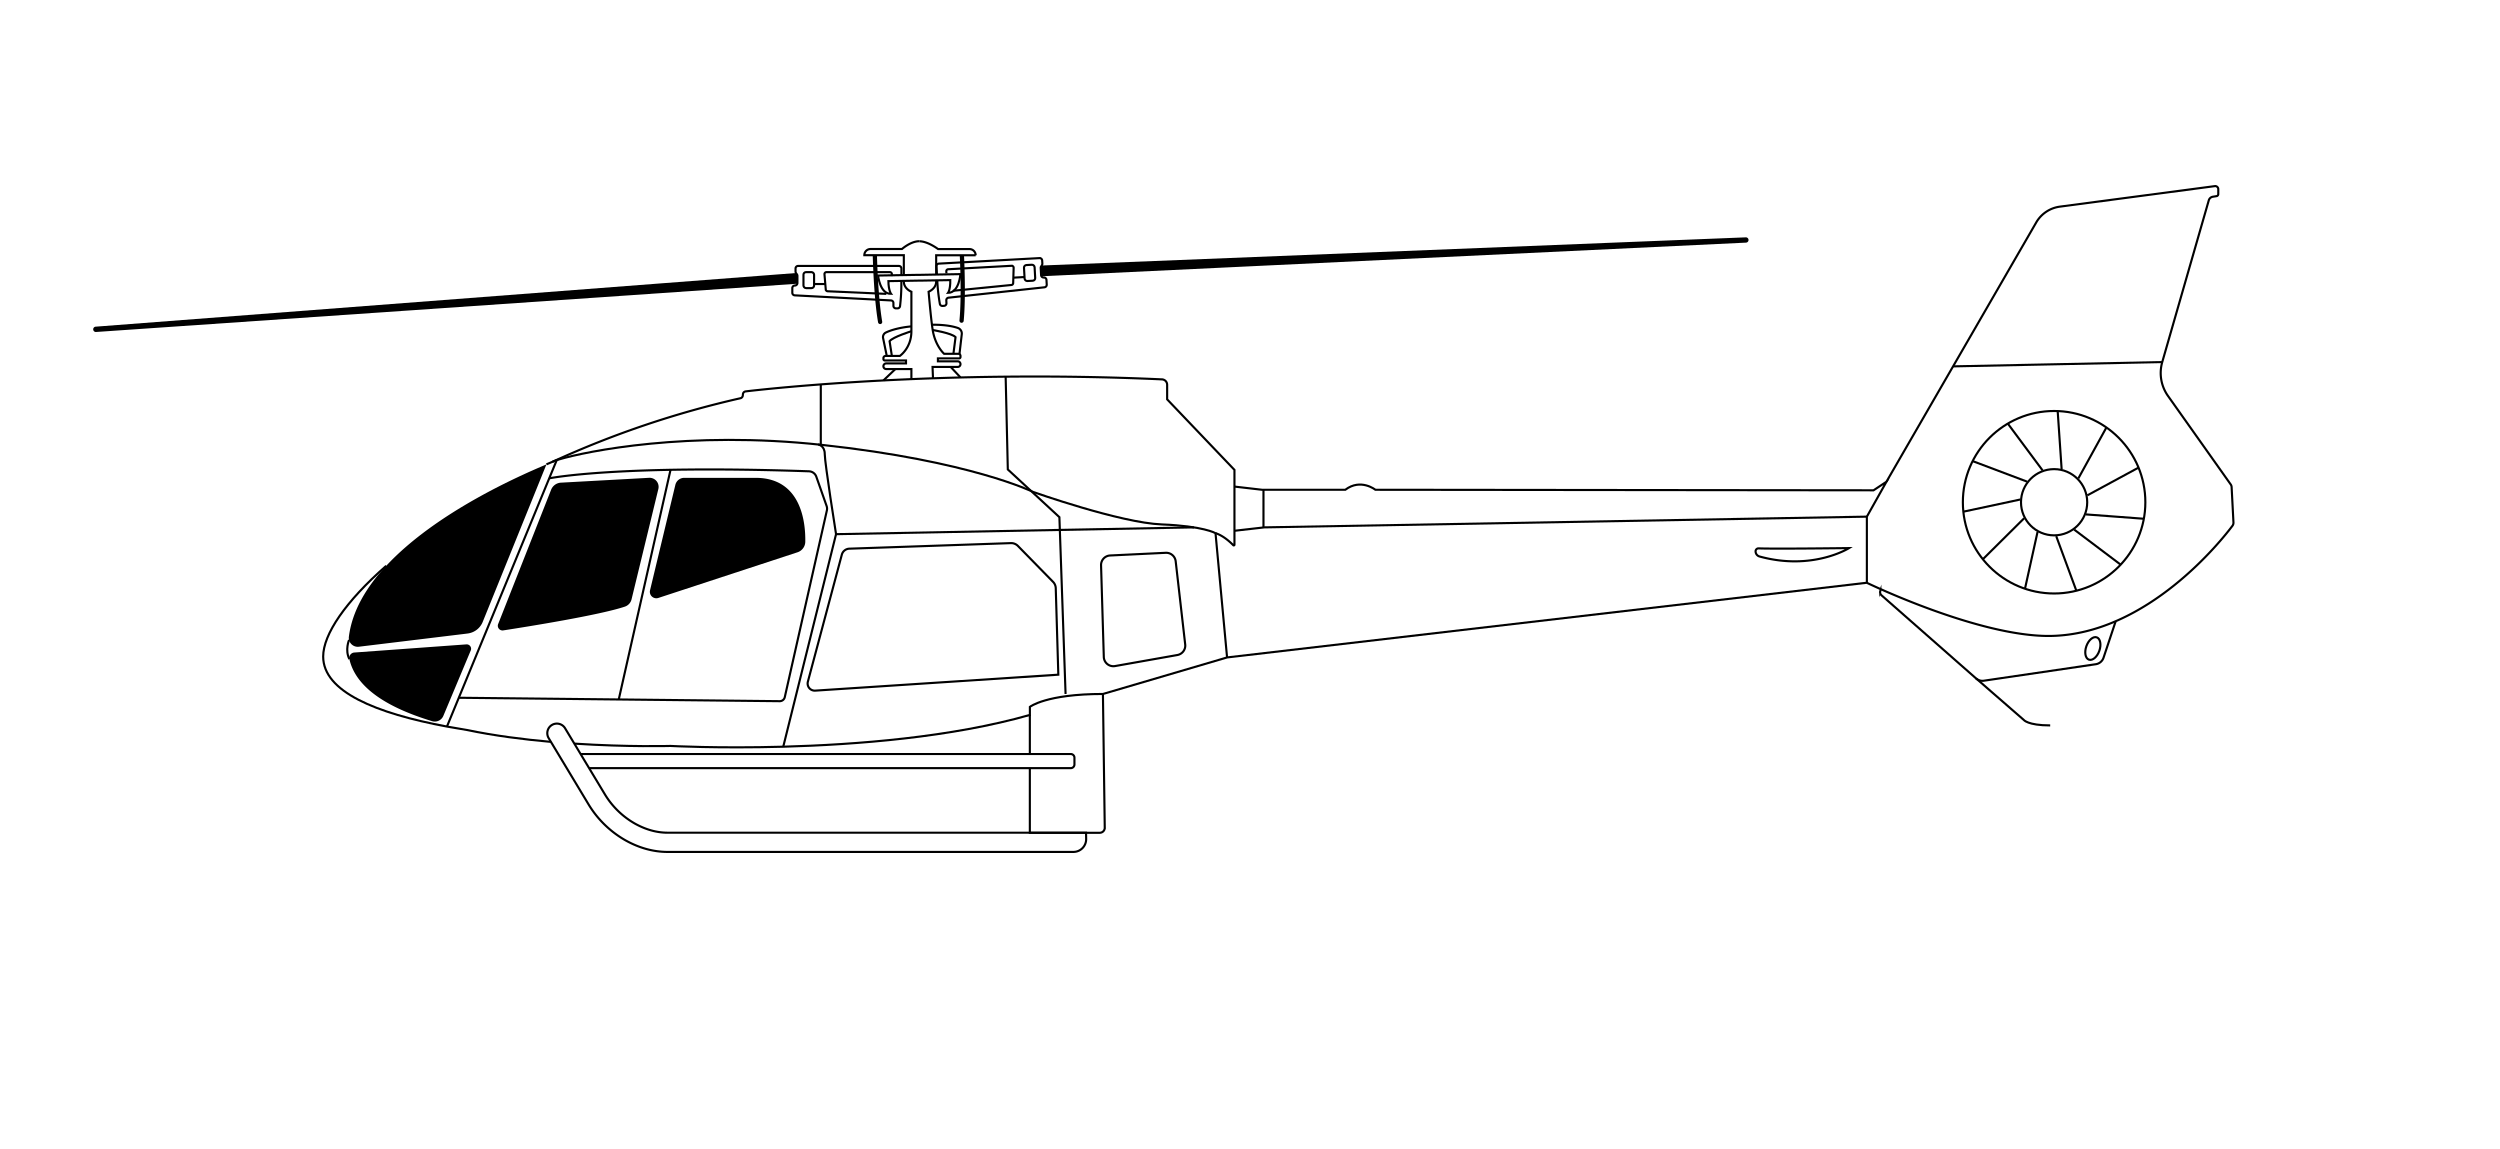 <svg id="Capa_2" data-name="Capa 2" xmlns="http://www.w3.org/2000/svg" viewBox="0 0 2350.56 1080"><defs><style>.cls-1{fill:none;stroke:#000;stroke-miterlimit:10;stroke-width:2px;}</style></defs><path class="cls-1" d="M519.46,434.19l.61-.28.42-.19a902.82,902.82,0,0,1,175.66-59.28,2.91,2.91,0,0,0,2.26-2.58l.11-1.23a2.9,2.9,0,0,1,2.56-2.63c21.25-2.52,184.56-20.69,391.47-11.3a5.06,5.06,0,0,1,4.83,5.05v13.73l63.28,66.32v70.39a.64.64,0,0,1-1.09.45c-2.56-2.63-9.29-9-16.72-11.35"/><polyline class="cls-1" points="523.58 432.31 523.44 432.64 523.44 432.65 420.67 682.05 420.25 683.08"/><path class="cls-1" d="M1153.72,618.14l-10.87-116.85s-11.37-6.69-50.52-8.21-121-30.56-121-30.56S912.45,433.46,773,418.31c-125.84-13.68-222.07,6.07-247.29,13.63l-2.27.7h0c-1.4.46-2.46.86-3.17,1.17l-.2.09c-.63.29-1.88.82-3.68,1.58l-2.62,1.1"/><path d="M363.13,532c47.2-50.78,127-85.39,150.64-95.36l-60,148.32a17.62,17.62,0,0,1-14,10.66l-2,.26-98.81,12-1.56.19a8.42,8.42,0,0,1-9.38-9.42c3.1-24.38,16.58-46.78,35.09-66.69"/><path d="M328.51,619.75a5.11,5.11,0,0,1,4.48-6.22l105.53-7.67a4.13,4.13,0,0,1,4.1,5.7l-1.56,3.72-24.23,57.83a8.7,8.7,0,0,1-10.56,4.94C366.06,665.89,334.78,647.5,328.51,619.75Z"/><path class="cls-1" d="M363.13,532c-38.22,33.48-59.27,64.42-59.27,85.3,0,33,49.55,53.38,116.39,65.83q9.18,1.71,18.78,3.23h.07c25.73,5.38,53.1,8.88,78.85,11.16"/><path class="cls-1" d="M540,699.17c50.71,3.33,90.47,2.18,90.47,2.18s44.38,2.42,106,.72c68.45-1.89,158.17-8.86,231.85-29.87v-7.58s15.16-12.13,68.72-12.13l116.72-34.35,601.51-70.23V485.76l18.44-32.84L1761.55,461l-468.38-.51s-13.77-11-28.3,0h-78.31l-25.9-3"/><path class="cls-1" d="M420.67,682.05l.23.06"/><path class="cls-1" d="M328.21,601.69s-4.07,9.5.3,18.06"/><path class="cls-1" d="M516.4,449.74s62.9-12.91,244.23-6.61a7.57,7.57,0,0,1,6.88,5.06l9.69,27.56a7.5,7.5,0,0,1,.25,4.17L737.87,655.47a4.86,4.86,0,0,1-4.81,3.8l-301.68-3.22"/><line class="cls-1" x1="630.45" y1="441.73" x2="581.76" y2="657.66"/><path d="M473.16,592.72c22.84-3.52,90.64-14.37,114.35-22.35a9.61,9.61,0,0,0,6.29-6.85L619,459.75a8.51,8.51,0,0,0-8.73-10.5l-82.86,4.56a10.54,10.54,0,0,0-9.24,6.67L468.37,586.73A4.42,4.42,0,0,0,473.16,592.72Z"/><path d="M635,455.82,611.18,555a6.08,6.08,0,0,0,7.81,7.2l131.07-43a10.6,10.6,0,0,0,7.09-9.82c.31-17.6-3.41-60.1-46.68-60.1H643.35A8.58,8.58,0,0,0,635,455.82Z"/><line class="cls-1" x1="771.73" y1="361.43" x2="771.73" y2="418.31"/><polyline class="cls-1" points="945.54 354.16 947.57 441.4 996.07 486.26 1001.88 652.5"/><path class="cls-1" d="M769.19,417.91s6.27.77,6.27,9.11,10.61,75.22,10.61,75.22L736.43,702.07"/><line class="cls-1" x1="786.07" y1="502.24" x2="1122.61" y2="495.85"/><path class="cls-1" d="M791.5,521.52l-31.92,119.4a6.71,6.71,0,0,0,6.93,8.43l228.55-15L992.64,553a8.82,8.82,0,0,0-2.51-5.9L957.06,513.3a8.81,8.81,0,0,0-6.61-2.65l-151.86,5.23A7.61,7.61,0,0,0,791.5,521.52Z"/><path class="cls-1" d="M1043.79,522.28l52.25-2.52a9,9,0,0,1,9.37,8l8.95,78.23a9,9,0,0,1-7.37,9.87l-58.61,10.39a9,9,0,0,1-10.56-8.58l-2.58-86.1A9,9,0,0,1,1043.79,522.28Z"/><path class="cls-1" d="M1773.67,452.92l140.82-243.74a30.36,30.36,0,0,1,22.3-14.9L2082.41,175a2.88,2.88,0,0,1,3.26,2.85v4.65a1.94,1.94,0,0,1-1.64,1.92l-3.41.54a4.79,4.79,0,0,0-3.88,3.42L2033,340.42a37.32,37.32,0,0,0,5.43,31.9l58.91,83.12a4.79,4.79,0,0,1,.88,2.53l1.73,33.27a4.79,4.79,0,0,1-.94,3.12c-9.26,12.37-79.62,102.15-171,103.57-67.44,1-172.8-50-172.8-50"/><path class="cls-1" d="M1768.47,554l-.54,1.6a3.81,3.81,0,0,0,1.1,4.11l88.88,78.13a9.12,9.12,0,0,0,7.35,2.18l105.22-15.5a9.08,9.08,0,0,0,7.32-6.14l11.41-34.25"/><path class="cls-1" d="M1857.91,637.83l44.73,38.92s3.71,5.3,25,5.3"/><path class="cls-1" d="M1653.5,515.59c15.15.65,85.06-.27,85.06-.27s-34.29,21.65-84.21,7.9a5.07,5.07,0,0,1-3.71-4.88h0A2.75,2.75,0,0,1,1653.5,515.59Z"/><polyline class="cls-1" points="1160.66 499.05 1188.7 495.85 1755.23 485.76"/><line class="cls-1" x1="1187.95" y1="460.49" x2="1187.95" y2="495.93"/><path class="cls-1" d="M627.74,801c-13.27,0-26.49-3.61-39.32-10.72A96,96,0,0,1,553,755.68L515.87,694a9,9,0,0,1,15.42-9.29l37.14,61.66a78.09,78.09,0,0,0,28.72,28.1c10.13,5.61,20.42,8.46,30.59,8.46h393.37s.06,2.27.12,5.84A12,12,0,0,1,1009.29,801Z"/><path class="cls-1" d="M553.87,722.22h452.88a3.47,3.47,0,0,0,3.47-3.47v-6.32a3.47,3.47,0,0,0-3.47-3.47H545.88"/><path class="cls-1" d="M1037,652.49l1.71,125.7A4.7,4.7,0,0,1,1034,783H968.28V722.22"/><line class="cls-1" x1="968.28" y1="708.96" x2="968.28" y2="672.2"/><line class="cls-1" x1="1836.33" y1="344.47" x2="2033.03" y2="340.42"/><circle class="cls-1" cx="1931.32" cy="472.22" r="85.79"/><circle class="cls-1" cx="1931.32" cy="472.22" r="31.13"/><line class="cls-1" x1="1934.68" y1="386.5" x2="1938.39" y2="441.09"/><line class="cls-1" x1="1887.8" y1="398.29" x2="1920.44" y2="442.21"/><line class="cls-1" x1="1854.74" y1="433.55" x2="1905.94" y2="452.86"/><line class="cls-1" x1="1845.99" y1="481.09" x2="1899.5" y2="469.65"/><line class="cls-1" x1="1864.33" y1="525.81" x2="1903.16" y2="487.26"/><line class="cls-1" x1="1903.94" y1="553.52" x2="1915.76" y2="500.09"/><line class="cls-1" x1="1952.24" y1="555.41" x2="1933.3" y2="504.08"/><line class="cls-1" x1="1993.89" y1="530.9" x2="1950.21" y2="497.95"/><line class="cls-1" x1="2015.68" y1="487.75" x2="1961.12" y2="483.65"/><line class="cls-1" x1="2010.68" y1="439.67" x2="1962.57" y2="465.73"/><line class="cls-1" x1="1980.49" y1="401.93" x2="1954.09" y2="449.86"/><ellipse class="cls-1" cx="1967.76" cy="609.75" rx="11.11" ry="6.47" transform="translate(741.6 2265.17) rotate(-70.69)"/><path class="cls-1" d="M864.33,226.81c-8.09,0-16.3,7.33-16.3,7.33H818.47a5.8,5.8,0,0,0-5.81,5.81H849.8v18.74"/><path class="cls-1" d="M849.8,264.12v.59c0,6.82,7.11,9.6,7.11,9.6v37.13c0,15.92-10.9,23.24-10.9,23.24H832.62a2,2,0,0,0-2,2v1a1.23,1.23,0,0,0,1.23,1.23h20v2.78H833.25a2.65,2.65,0,1,0,0,5.3h23.66v9.41"/><path class="cls-1" d="M880.21,258.17V240h37.13a5.8,5.8,0,0,0-5.81-5.81H882s-9.56-7.33-17.64-7.33"/><path class="cls-1" d="M880.21,263.6v1.11c0,6.82-7.11,9.6-7.11,9.6s1.84,22.35,3.7,35.11c2.29,15.75,10.89,23.24,10.89,23.24h13.39a2,2,0,0,1,2,2v1.05a1.24,1.24,0,0,1-1.24,1.23h-20v2.78h18.57a2.7,2.7,0,0,1,1.88.77,2.65,2.65,0,0,1-1.88,4.53H876.8l.43,10.65"/><path class="cls-1" d="M847.53,258.73v-6.28a2.41,2.41,0,0,0-2.4-2.4H750.39a2.4,2.4,0,0,0-2.4,2.4v2.91a2.48,2.48,0,0,0,.42,1.36v0l.9,1.28a2.38,2.38,0,0,1,.44,1.38v6.69a2.2,2.2,0,0,1-.1.68,2.4,2.4,0,0,1-2.3,1.72,2.41,2.41,0,0,0-2.4,2.4v4.42a2.4,2.4,0,0,0,2.27,2.4l75.72,4,4,.22,10.8.57a2.4,2.4,0,0,1,2.27,2.4v2.65a2.4,2.4,0,0,0,2.4,2.4h1.46a2.4,2.4,0,0,0,2.38-2.1,184.29,184.29,0,0,0,1.23-22.41v-1.3"/><rect class="cls-1" x="755.44" y="255.86" width="9.98" height="15.03" rx="2.4"/><path class="cls-1" d="M838.56,259.65v-1.92a1.87,1.87,0,0,0-1.87-1.87H777.05a1.87,1.87,0,0,0-1.86,2l1.21,14.29a1.86,1.86,0,0,0,1.77,1.7l55.21,2.46"/><path class="cls-1" d="M865.26,258.42l-1.93,0-37.73.64s1.67,17.4,12.17,17.22c0,0-2.32-3-2.48-11.95l28.13-.48,1.93,0,28.13-.48c.15,9-2.07,12-2.07,12,10.5-.18,11.57-17.63,11.57-17.63Z"/><line class="cls-1" x1="765.42" y1="267.05" x2="775.97" y2="267.05"/><path class="cls-1" d="M880.92,258.15l-.42-7.76a2.39,2.39,0,0,1,2.26-2.53l19.92-1.09,4-.22,70.68-3.87a2.39,2.39,0,0,1,2.52,2.27l.16,2.9a2.38,2.38,0,0,1-.35,1.4l-.32.52-.51.81a2.39,2.39,0,0,0-.36,1.4l.36,6.69a2.57,2.57,0,0,0,.15.69,2.38,2.38,0,0,0,2.38,1.57h.13a2.4,2.4,0,0,1,2.4,2.27l.24,4.41a2.41,2.41,0,0,1-2.14,2.52l-74.85,8.09-4,.44-11.3,1.22a2.4,2.4,0,0,0-2.13,2.52l.14,2.64a2.4,2.4,0,0,1-2.27,2.53l-1.45.08a2.4,2.4,0,0,1-2.5-2,182.66,182.66,0,0,1-2.43-22.11"/><rect class="cls-1" x="963.07" y="249.02" width="9.98" height="15.03" rx="2.4" transform="translate(-12.57 53.28) rotate(-3.13)"/><path class="cls-1" d="M889.84,257.09l-.1-1.93a1.86,1.86,0,0,1,1.76-2l59.55-3.26a1.87,1.87,0,0,1,2,1.92l-.43,14.33a1.86,1.86,0,0,1-1.67,1.8l-55,5.46"/><line class="cls-1" x1="963.28" y1="260.48" x2="952.75" y2="261.05"/><path d="M827.91,304.7l-.34,0a2,2,0,0,1-2-1.67c-4.15-24.12-5-62.68-5-63.07v0h4c0,1.47.87,39,4.9,62.44A2,2,0,0,1,827.91,304.7Z"/><path d="M906.09,301.69a2,2,0,0,1-2,1.8h-.19a2,2,0,0,1-1.8-2.19c2.07-21.53.63-54.41.28-61.35h4C906.76,247.36,908.16,280.09,906.09,301.69Z"/><path class="cls-1" d="M856.91,306.89s-14,1-24,5.76a4.8,4.8,0,0,0-2.59,5.31l3.45,16.72"/><path class="cls-1" d="M856.91,311.44s-17.22,5.3-20.5,9.35l2.15,13.89"/><path class="cls-1" d="M876.25,305.36s13.93-.56,24.31,3a5.56,5.56,0,0,1,3.72,5.91L902.1,333"/><path class="cls-1" d="M876.94,310.3s17.9,2.91,21.49,6.68l-2,15.68"/><line class="cls-1" x1="841.78" y1="347.06" x2="830.6" y2="357.7"/><line class="cls-1" x1="893.88" y1="345.04" x2="903.11" y2="354.91"/><path d="M749.76,259.4v6.69a2.2,2.2,0,0,1-.1.68L90.32,312.14a2.5,2.5,0,0,1-.36-5l658.45-50.43v0l.9,1.28A2.38,2.38,0,0,1,749.76,259.4Z"/><path d="M1644,225.51a2.49,2.49,0,0,1-2.37,2.62L981,259.67h0a4.83,4.83,0,0,1-1.94-.31,2.57,2.57,0,0,1-.15-.69L978.5,252a2.39,2.39,0,0,1,.36-1.4l.51-.81a4.63,4.63,0,0,1,1.18-.2l660.84-26.43A2.48,2.48,0,0,1,1644,225.51Z"/></svg>